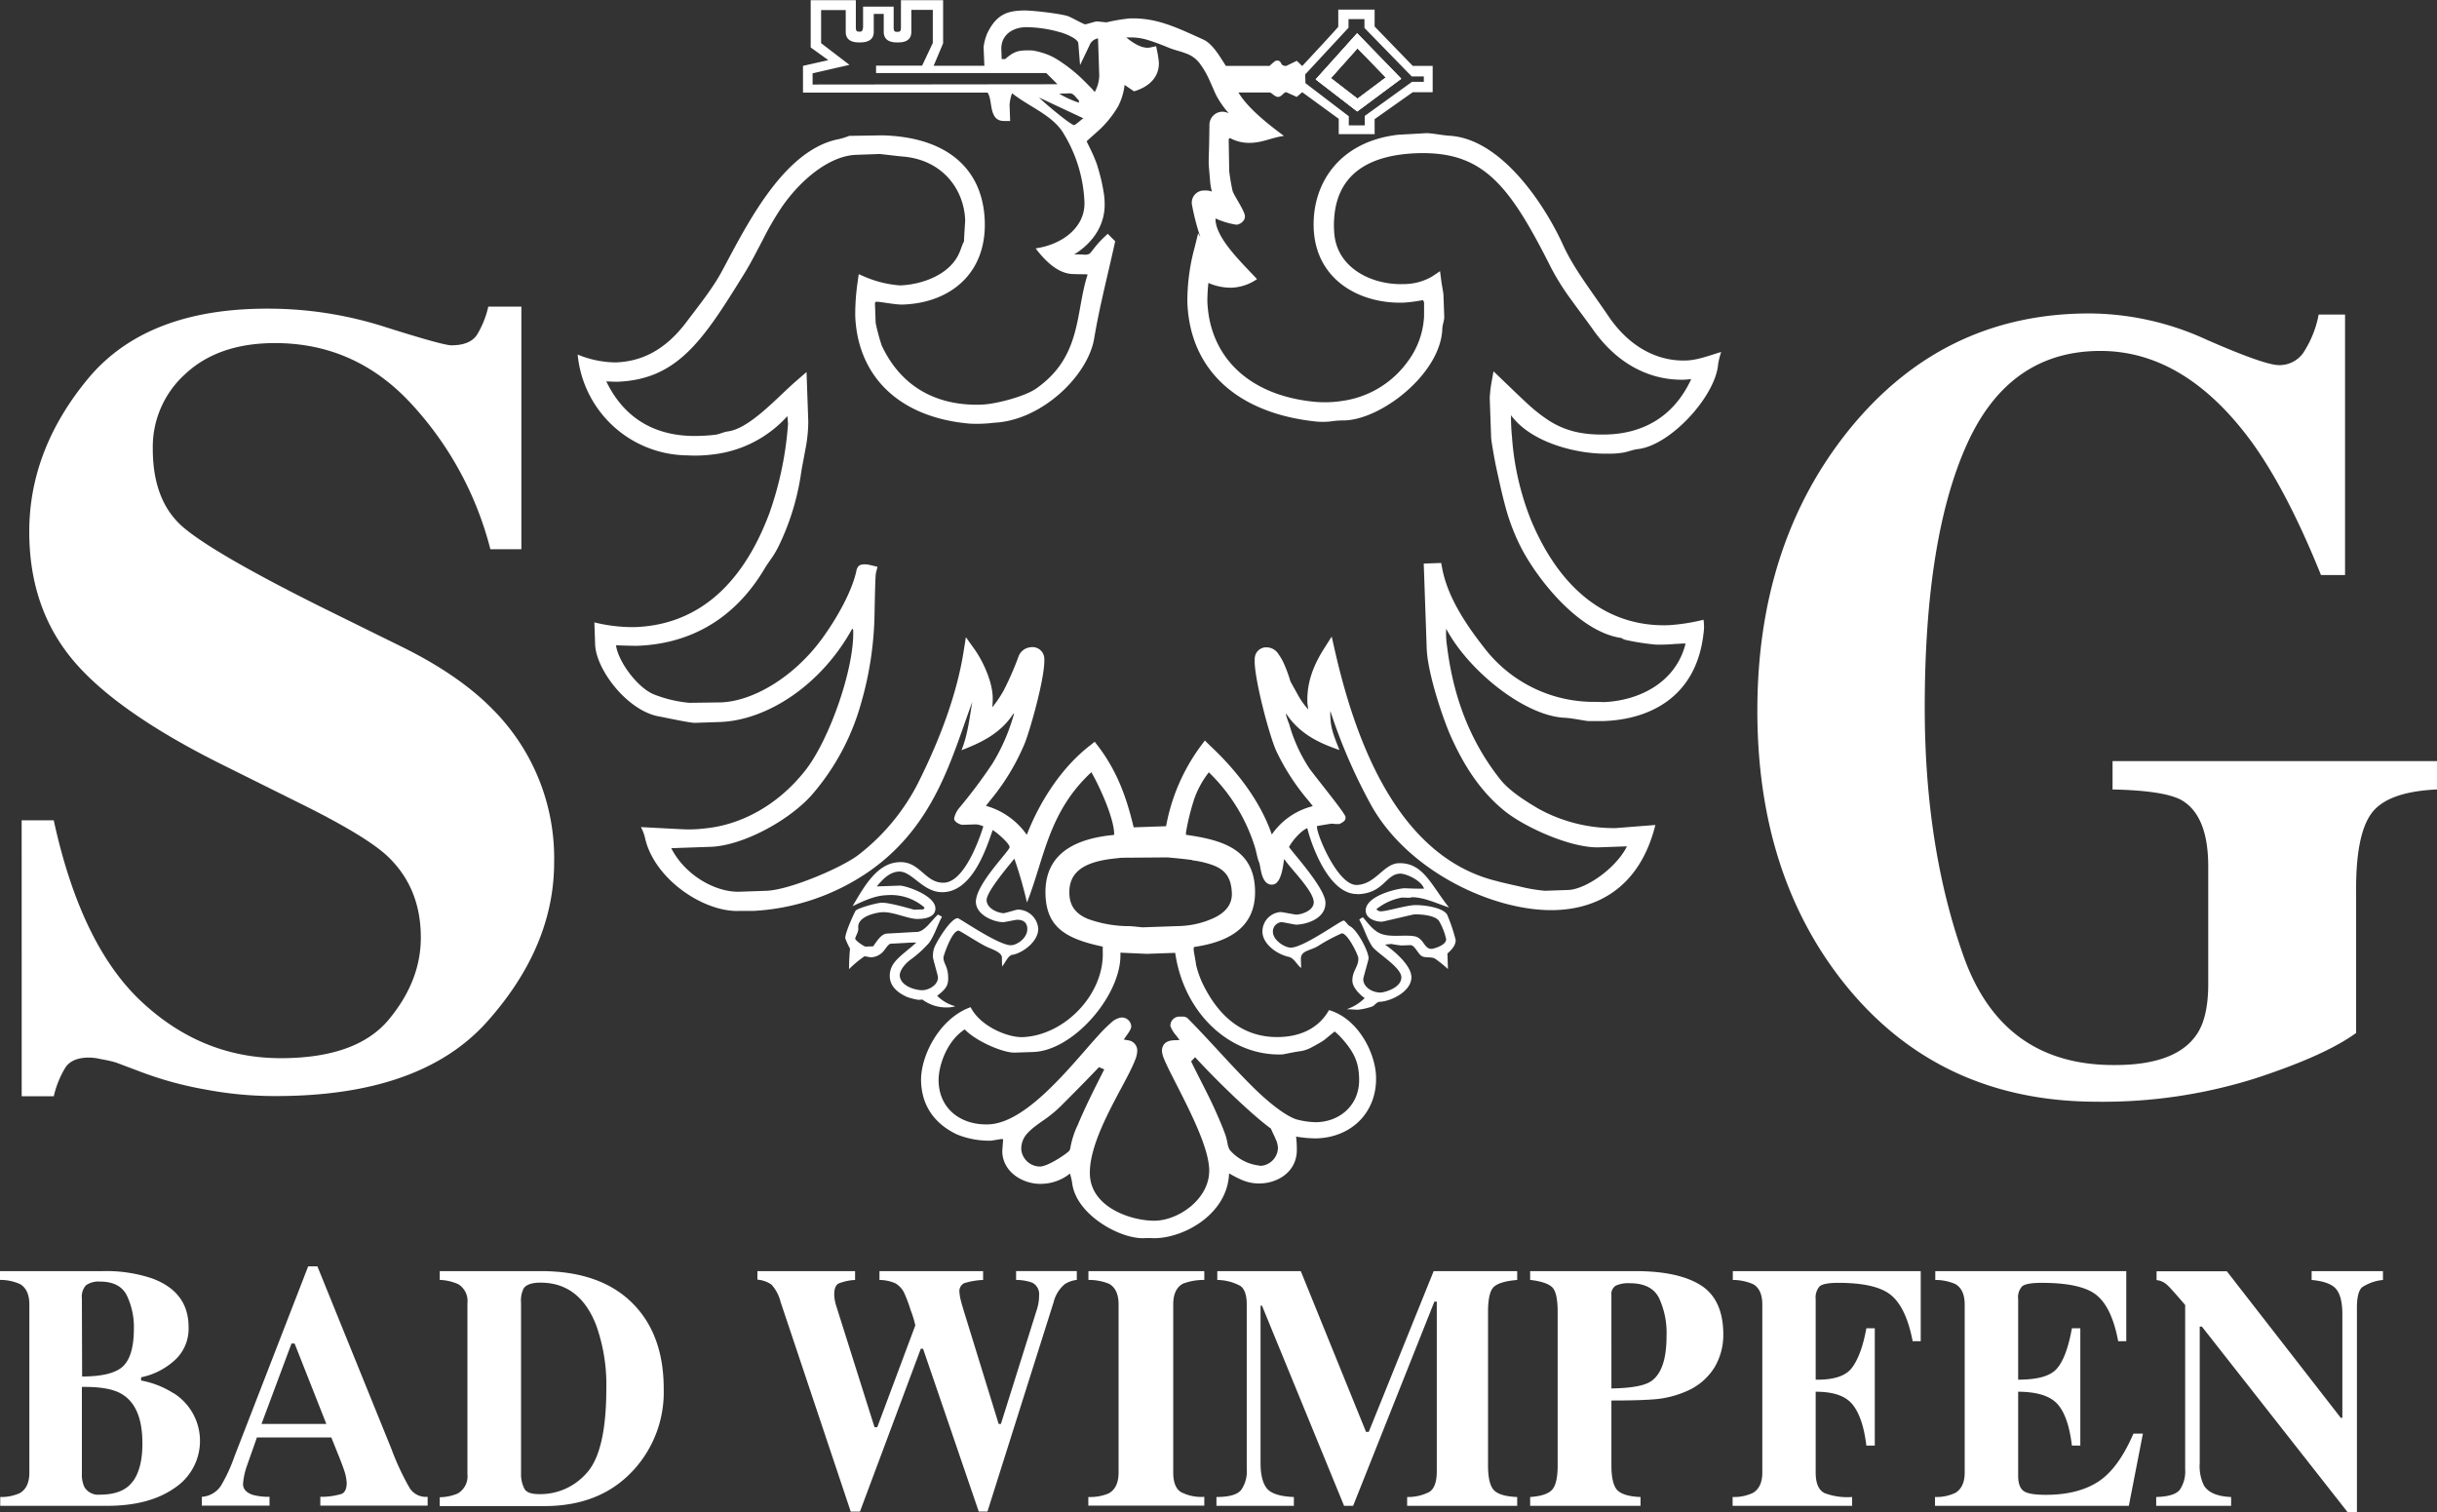 <svg xmlns="http://www.w3.org/2000/svg" width="515.51" height="319.88" viewBox="0 0 515.51 319.88">
  <rect x="0" y="0" width="515.51" height="319.88" fill="#333333" stroke="none"/>
  <path d="M187.26,265.48h6.79q5.74,26.34,18.52,38.31t29.45,12q16.11,0,22.9-8.17t6.78-17.37q0-10.57-7.13-17.26-4.71-4.36-19-11.39L230.29,254q-22.78-11.26-32.1-22.32t-9.32-27.26q0-17.26,12.31-32.22t38-14.95a80.9,80.9,0,0,1,25.08,3.91Q276.41,165,278.15,165c2.6,0,4.41-.72,5.4-2.18a19.7,19.7,0,0,0,2.42-6h7v51.31h-6.56a71.2,71.2,0,0,0-16.68-30.71q-11.85-12.89-28.88-12.89-12,0-19,6.56A20.75,20.75,0,0,0,215,186.9q0,11.16,6.55,16.68t28.65,16.57l17.72,8.74q11.85,5.87,18.87,13a44.57,44.57,0,0,1,13.11,32.44q0,17.84-14.15,33.71t-45.1,15.76a78.4,78.4,0,0,1-14.49-1.38,75.75,75.75,0,0,1-14.39-4l-4.6-1.73a28.19,28.19,0,0,0-3.1-.69,11.56,11.56,0,0,0-2.53-.34q-3.69,0-5.07,2.18a20.41,20.41,0,0,0-2.41,6h-6.79Z" transform="translate(-182.68 -91.96)" style="fill: #fff;fill-rule: evenodd"/>
  <path d="M573.71,183q19.95-24.74,50.95-24.74a59.92,59.92,0,0,1,24.74,5.53q12.32,5.4,15.35,5.4a6.13,6.13,0,0,0,5.18-2.64,22.35,22.35,0,0,0,3.23-8.06h5.58v55.11h-5.09q-7.23-17.94-14.77-28.3Q644.81,166.2,627,166.19q-19.37,0-28.27,19.79t-8.9,55.68q0,29.46,8.22,52.58t32,23q12.8,0,17.21-6.33,2.54-3.57,2.54-10.82V275.25q0-10.69-5.57-14-3.63-2.07-14.67-2.3v-6H698.2v6q-10.38.46-13.79,4.95t-3.33,16.56v30q-6.65,4.83-21.51,9.66A107.29,107.29,0,0,1,626.32,325Q593,325,573,300.22q-18.59-23.13-18.58-58Q554.44,207,573.71,183Z" transform="translate(-182.68 -91.96)" style="fill: #fff;fill-rule: evenodd"/>
  <path d="M219.31,386.62a19.23,19.23,0,0,0-6.78-2.65v-.68a15,15,0,0,0,6.85-3.38,9,9,0,0,0,3.19-7.24q0-7.5-7.81-10.33a30.63,30.63,0,0,0-10.41-1.51H182.68v1.86a10.21,10.21,0,0,1,4.21.87c1.3.74,2,2.18,2,4.34v35.54c0,2.16-.69,3.62-2.09,4.38a9.58,9.58,0,0,1-4.07.79v1.87h22.56q8.94,0,14.31-3.77a11.92,11.92,0,0,0-.24-20.09ZM200,366.6a3.59,3.59,0,0,1,.85-2.76,4.56,4.56,0,0,1,3.05-.79c2.76,0,4.62,1,5.58,2.87A15.41,15.41,0,0,1,211,373q0,5.67-2.22,7.89c-1.49,1.48-4.4,2.23-8.73,2.23Zm10.78,38.68c-1.32,1.88-3.64,2.83-6.95,2.83a3.39,3.39,0,0,1-3.28-1.58,6,6,0,0,1-.55-2.83V385.33q5.72-.1,8.39,1.47,4.41,2.58,4.41,10.4Q212.84,402.45,210.82,405.28Z" transform="translate(-182.68 -91.96)" style="fill: #fff;fill-rule: evenodd"/>
  <path d="M269.4,406.82a54.75,54.75,0,0,1-3.93-8.4l-15.65-38.6h-1.95L232.29,400a34.14,34.14,0,0,1-2.84,6.17,5.22,5.22,0,0,1-4.07,2.4v1.87h14.31v-1.87a12.89,12.89,0,0,1-3.6-.43c-1.34-.48-2-1.24-2-2.3a15.16,15.16,0,0,1,.93-4.12c.29-.88,1-2.79,2-5.7h15.75l1.78,4.44c.39,1,.7,1.82.93,2.52a9.94,9.94,0,0,1,.54,2.61c0,1.27-.36,2.06-1.09,2.37a15,15,0,0,1-4.49.61v1.87h22.7v-1.87A4.08,4.08,0,0,1,269.4,406.82ZM238,393.15l6.34-17H245l6.71,17Z" transform="translate(-182.68 -91.96)" style="fill: #fff;fill-rule: evenodd"/>
  <path d="M316.92,368.08q-6.81-7.24-19.78-7.25H275.7v1.86a10.5,10.5,0,0,1,3.91.9,4.16,4.16,0,0,1,1.95,4v36.23a4.19,4.19,0,0,1-2.06,4.05,10.12,10.12,0,0,1-3.8.79v1.87h22.15q12,0,19-7.79a24.34,24.34,0,0,0,6.23-16.89Q323.12,374.67,316.92,368.08Zm-10,35.29A13,13,0,0,1,296.69,408c-1.53,0-2.53-.33-3-1a6.47,6.47,0,0,1-.79-3.26V367.54a5.78,5.78,0,0,1,.55-3.05c.55-.81,1.73-1.22,3.56-1.22q8.28,0,11.78,9a37.39,37.39,0,0,1,2.15,13.38Q310.93,398.75,306.93,403.37Z" transform="translate(-182.68 -91.96)" style="fill: #fff;fill-rule: evenodd"/>
  <path d="M363.56,360.83v1.87a10.92,10.92,0,0,0-3.49.75c-.61.34-.92,1.1-.92,2.3a7,7,0,0,0,.1,1.11,10,10,0,0,0,.31,1.29l8.11,25.69h.58l8.05-21.53a20.91,20.91,0,0,0-1-3.26,29.35,29.35,0,0,0-1.44-3.8,4.91,4.91,0,0,0-1.75-1.83,8.58,8.58,0,0,0-3.39-.72v-1.87h21.92v1.87a15.65,15.65,0,0,0-4,.68,1.87,1.87,0,0,0-1,1.94,8.92,8.92,0,0,0,.21,1.4c.16.67.42,1.6.79,2.79l7.29,23.64h.48L402,369a10.81,10.81,0,0,0,.34-1.36,8.46,8.46,0,0,0,.14-1.65,2.71,2.71,0,0,0-1.47-2.73,10.62,10.62,0,0,0-3.39-.57v-1.87h12.84v1.87a6,6,0,0,0-2.5.86,7.2,7.2,0,0,0-2.4,3.84l-14,44.3h-1.84l-11.78-34.44h-.48L364.59,411.7h-1.95l-14.82-44.3a8.71,8.71,0,0,0-1.92-3.7,6.11,6.11,0,0,0-3-1.07v-1.8Z" transform="translate(-182.68 -91.96)" style="fill: #fff;fill-rule: evenodd"/>
  <path d="M412.9,408.61a10.2,10.2,0,0,0,4.28-.75q2.11-1.14,2.12-4.41V367.9c0-2.18-.67-3.63-2-4.38a11.08,11.08,0,0,0-4.38-.82v-1.87h24.51v1.87a12.07,12.07,0,0,0-4.52.79q-2.06,1.11-2.05,4.41v35.55c0,2.06.55,3.43,1.64,4.12a9.3,9.3,0,0,0,4.93,1v1.87H412.9Z" transform="translate(-182.68 -91.96)" style="fill: #fff;fill-rule: evenodd"/>
  <path d="M440,408.61q4,0,5.21-1.47a6.78,6.78,0,0,0,1.2-4.37V367.9c0-2-.46-3.32-1.37-3.95a10.49,10.49,0,0,0-4.86-1.25v-1.87h17.66l13.8,34h.58l13.73-34h17.67v1.87q-3.57.29-4.87,1.4c-.86.72-1.3,2.5-1.3,5.34v32.47c0,2.7.44,4.47,1.3,5.31s2.49,1.3,4.87,1.39v1.87H480.34v-1.87a9.8,9.8,0,0,0,4.69-1.07c1.05-.67,1.58-2.12,1.58-4.34V367.29h-.51l-17.19,43.19H467l-17.36-42.33h-.31V401.4c0,2.44.43,4.23,1.3,5.35s2.79,1.75,5.75,1.86v1.87H440Z" transform="translate(-182.68 -91.96)" style="fill: #fff;fill-rule: evenodd"/>
  <path d="M542.55,363.88q-4.66-3-13.63-3.05H506.36v1.86q3.42.4,4.62,1.51t1.2,5.24V401.9q0,3.92-1.2,5.2t-4.62,1.51v1.87h23.35v-1.87c-2.37-.09-4-.56-4.86-1.4s-1.3-2.6-1.3-5.31V388.2q6.26,0,9.45-.29a20.9,20.9,0,0,0,6.37-1.65,12.85,12.85,0,0,0,6-5.09,13.42,13.42,0,0,0,1.85-6.82Q547.24,366.92,542.55,363.88ZM531.9,384.15c-1.39.93-4.18,1.43-8.35,1.5V365.92a2.1,2.1,0,0,1,.89-2,6.39,6.39,0,0,1,3-.53q4.56,0,6.16,3.08a17.48,17.48,0,0,1,1.61,8.11Q535.22,381.92,531.9,384.15Z" transform="translate(-182.68 -91.96)" style="fill: #fff;fill-rule: evenodd"/>
  <path d="M549.19,408.61a9.41,9.41,0,0,0,4.28-.86c1.31-.76,2-2.2,2-4.3V367.9q0-3.19-1.92-4.3a10.78,10.78,0,0,0-4.32-.9v-1.87h39.75v14.82h-1.71q-1.31-6.86-4.38-9.58c-2.06-1.84-5.84-2.76-11.37-2.76-2.05,0-3.36.25-3.94.75a3.59,3.59,0,0,0-.82,2.73v17c3.79.07,6.35-.76,7.67-2.51s2.36-4.53,3.05-8.36h1.78v24.82h-1.78c-.48-4-1.45-6.86-2.91-8.68s-4-2.72-7.81-2.72v17.11q0,3.41,1.89,4.34a13.68,13.68,0,0,0,5.82.82v1.87H549.19Z" transform="translate(-182.68 -91.96)" style="fill: #fff;fill-rule: evenodd"/>
  <path d="M592,410.48v-1.87a9.41,9.41,0,0,0,4.28-.86c1.3-.76,2-2.2,2-4.3V367.9c0-2.15-.68-3.6-2-4.34a10.47,10.47,0,0,0-4.22-.86v-1.87h40.4v14.82h-1.71q-1.34-7.11-4.55-9.72c-2.13-1.75-6-2.62-11.64-2.62q-3.22,0-4.11.72a3.43,3.43,0,0,0-.86,2.76v17c4,0,6.7-.7,8.12-2.26s2.5-4.45,3.25-8.61h1.78v24.82h-1.78q-.75-6.27-3.08-8.82t-8.29-2.58v17.79c0,1.56.38,2.62,1.13,3.19s2.35.83,4.73.83q6.71,0,11-2.73t7.53-10.22h2L633,410.48Z" transform="translate(-182.68 -91.96)" style="fill: #fff;fill-rule: evenodd"/>
  <path d="M638.79,408.61q3.9-.11,5-1.54a6.91,6.91,0,0,0,1.13-4.3V368c-2.14-2.51-3.47-4-4-4.41a3.78,3.78,0,0,0-2.05-.86v-1.87h14.86l24.1,31h.34V369.94q0-3.72-1.3-5.3t-5.2-1.94v-1.87h15.09v1.87a9.82,9.82,0,0,0-4.41,1.54c-.73.65-1.1,2.09-1.1,4.34v43.26h-1.95l-30.85-39.28H648V401.4a9.35,9.35,0,0,0,.89,4.78c.93,1.5,2.85,2.32,5.75,2.43v1.87H638.79Z" transform="translate(-182.68 -91.96)" style="fill: #fff;fill-rule: evenodd"/>
  <path d="M469.76,99,461,108.75l8.78,6.78,9.28-6.94Zm-5.57,9.47,5.64-6.31,6,6.18-6,4.49ZM469.76,99,461,108.75l8.78,6.78,9.28-6.94Zm-5.57,9.47,5.64-6.31,6,6.18-6,4.49ZM469.76,99,461,108.75l8.78,6.78,9.28-6.94Zm-5.57,9.47,5.64-6.31,6,6.18-6,4.49ZM469.76,99,461,108.75l8.78,6.78,9.28-6.94Zm-5.57,9.47,5.64-6.31,6,6.18-6,4.49ZM469.76,99,461,108.75l8.78,6.78,9.28-6.94Zm-5.57,9.47,5.64-6.31,6,6.18-6,4.49ZM469.76,99,461,108.75l8.78,6.78,9.28-6.94Zm-5.57,9.47,5.64-6.31,6,6.18-6,4.49ZM469.76,99,461,108.75l8.78,6.78,9.28-6.94Zm-5.57,9.47,5.64-6.31,6,6.18-6,4.49ZM469.76,99,461,108.75l8.78,6.78,9.28-6.94Zm-5.57,9.47,5.64-6.31,6,6.18-6,4.49Zm58.68,79.45a17,17,0,0,0,3.26-.24c1-.17,2-.62,3-.72,7-.8,16.5-11.31,17-18a16.4,16.4,0,0,1,.64-2.55c-2.51.74-4.93,1.72-7.41,1.8-5.78.21-11.85-2.59-16.47-9.42-3.47-5.13-7.28-10-9.5-14.86-3.91-8.65-13.08-22.55-24-23.25-1.58-.09-3.27-.48-4.84-.56l-6.11.34c-12.51,1.45-18.2,10.37-17.87,19.71.38,11,9.76,16.13,19.11,15.8a32.59,32.59,0,0,0,4-.53c.11.22.23.26.24.58s0,.52,0,2.86a17.41,17.41,0,0,1-3.52,9.63,20.52,20.52,0,0,1-13.63,8.23,24,24,0,0,1-6,.21c-14.45-1.4-22.3-10-22.69-21.28a35.37,35.37,0,0,1,.22-3.86,11.74,11.74,0,0,0,5,1,10.13,10.13,0,0,0,5.28-1.81c-3-3.26-8.64-8.5-8.78-12.59,0-.33.08-.21.08-.21a17.11,17.11,0,0,0,4.32,1.29c.7,0,1.86-.76,1.83-1.76,0-1.15-2.41-4.5-2.63-5.45a41.17,41.17,0,0,1-.7-4.14l-.11-6.73c.11-.12.19-.23.3-.24a8.51,8.51,0,0,0,4.48,1c2.49-.09,4.4-1.13,6.92-1.46-3.35-2.46-7.66-5.87-9.64-9.19h6.58c.47,0,1.13,1,1.86.94s1.14-1,1.67-1l2.23,1,1.15-1,7.73,5.63v3.25h7.59v-3.18l8.07-5.7h4.21V105.9h-4.21l-8.07-8.33V94h-7.69v3.6c0,.16-7.63,8.33-7.63,8.33L457,104.82l-2.23,1.08c-1.57.06-.68-1.35-2.26-1.09a11.43,11.43,0,0,0-1.27,1.09H442c-1.21-1.83-2.74-4.66-4.81-5.59-5.92-2.69-10-4.64-15.61-4.45a36.75,36.75,0,0,0-4.79.82c-.33,0-1.84-.19-2.16-.18s-2.06.59-2.39.6-2.32-1.15-3.48-1.66S401,94.1,399,94.18c-3.1.1-5.53.74-7.49,4.85a11,11,0,0,0-.77,2.91l.17,3.93H380.18l2-4.74V92h-8.92v5.78c0,.91-.31.91-.77.91s-.77,0-.77-.92V93.36h-6.47v4.37c-.14.92-.3.92-.77.92s-.76,0-.76-.92V92h-9.55v10l3.73,2.68-5.36,1.21v5.66h39.05c1.18,1.67.12,6.08,3.56,6l1.21,0-.12-3.42a9,9,0,0,1,.53-2.45c3.56,2.86,8.54,4.61,10.85,8.45a30.13,30.13,0,0,1,4.46,14.59c.18,5.2-4.51,8.93-10.33,9.78,2,2.63,4.68,5.3,7.79,5.42,2.09.09,2.73,0,3.21.11-2.62,8-1.14,17.36-10.95,24.16-2.27,1.58-8.33,3.25-11.54,3.36-7.57.26-16.28-2.31-21.07-12.51a45.27,45.27,0,0,1-1.28-4.76l-.15-4.26c.11-.11.06-.22.38-.23,1,0,3.92.65,5.56.59,9.89-.35,17.68-6.48,17.29-17.67s-8.17-17.78-21.66-18.12l-7,.11a15.21,15.21,0,0,1-2.19.68c-11.83,2.27-19.7,18.6-24.78,28-1.92,3.58-4.91,7.29-7.48,10.7-4.81,6.39-10,8.37-15,8.54a21.69,21.69,0,0,1-8-1.66,23.52,23.52,0,0,0,23.18,21.32,29.18,29.18,0,0,0,5.47-.2,25,25,0,0,0,15.71-8.1l.14,1.62a72.07,72.07,0,0,1-3.94,18.9c-6.11,16.32-16.16,23.68-28.48,24.11a34.06,34.06,0,0,1-8.55-1l.16,4.62c.17,5.38,6.76,13.94,13.33,15.24.21,0,6.74,1.43,7.76,1.39l5.3-.18c10-.35,21.44-7.82,28-19.74.08.11.19.06.2.39.28,7.88-5,23.08-10.12,29.58-6.08,7.72-14,11.57-21.18,12.27a27.59,27.59,0,0,1-4.93.18l-8.67-.45a9.72,9.72,0,0,1,.94,2.62c2.13,8.55,12.46,15.44,19.92,15.11l2.93,0a47.49,47.49,0,0,0,24.25-8.2c14.13-9.72,17.66-24.15,22.05-36-.61,3.52-.95,6.91-2.28,10.21,3.75-1.46,8.22-3.38,11-7.78a.25.25,0,0,1,.07.2,40.55,40.55,0,0,1-4.54,10.43,107.81,107.81,0,0,1-7.09,9.46,4.83,4.83,0,0,0-1,2.16c0,.7,1.28,1.32,1.82,1.31l2.83-.1a5.07,5.07,0,0,1,1.53.42s-3.42,11.75-8.31,11.92c-4,.14-5.05-4.51-9.4-4.35-4.67.16-7.3,4.8-9.95,9.31,2.84-1.34,4.84-2.23,7.26-2.32a10.82,10.82,0,0,1,8,2.65c-.11.09-.25.27-.23.35l-2,.07c-.14,0-5.14-1.53-6.84-1.47-1.07,0-5.15,1.15-5.55,1.69-.16.2-2.23,4.61-2.19,5.81a12.91,12.91,0,0,0,1,2.18c0,.33-.19,1.83-.2,4.36a23.59,23.59,0,0,1,3.26-2.71c.32,0,1.11.22,1.44.21a3.66,3.66,0,0,0,2.62-1.33c.29-.28,1-1.53,1.51-1.55,3.38-.15,4.41-.28,5.4-.23-3.06,2.77-5.72,4.09-5.61,7.21.07,2.05,1.69,3.43,3.7,4.31a12.59,12.59,0,0,0,2.25.57c.38.07.8-.1,1,0a8.46,8.46,0,0,0,5.3,1.62,5.46,5.46,0,0,0,1.62-.25,8.35,8.35,0,0,1-3.85-2.21c2-1.52,2.39-2.29,2.33-4-.08-2.36-1-2.74-1-4.13,0-.21,1.72-5.6,3.19-5.65.33,0,3.87,2.38,5.88,3.38,1.06.52,3.14,1.1,3.3,2.23,0,1.56.08,1.77,0,2,.75-.8,1.26-2.35,2.22-2.5,2.17-.35,5.55-2.86,5.46-5.56a4.36,4.36,0,0,0-4.31-4c-.32,0-2.64.75-3,.76-.94,0-3.54-.84-3.61-2.74s5.57-8.34,5.87-8.8a88.79,88.79,0,0,1,2.67,9.28c3.67-9.23,4.46-19.07,13.62-27.56,1.08,1.8,4.69,9.06,4.83,13,0,.33,0,.15-.08.27-9.07.85-14.73,4.55-14.45,12.68.24,6.7,4.07,9.25,12.11,10.94l0,1.15c.31,8.88-8,17.65-17,18C395.7,311.39,390,309,388,305c-6.72,2.41-10.67,10.52-10.48,15.73.14,4.27,2.07,8.56,7.59,11.19a18.09,18.09,0,0,0,7.1,1.32c.33,0,2-.33,2.33-.34s.22,0,.34.07c-.09,1.28-.19,2.33-.18,2.65.16,4.43,4.59,6.88,8.31,6.75a9.89,9.89,0,0,0,6-2.17,13.33,13.33,0,0,1,.51,2.27c1,6.51,10.09,11.56,15.1,11.39,1.69-.06,2.28.05,2.61,0,6.27-.21,15.15-5.27,15.44-13.7,2.6,1.47,4.23,2.21,6.75,2.12,3.26-.11,7.33-2.15,7.58-6.7a24.14,24.14,0,0,0-.15-3.21,24.27,24.27,0,0,0,4.41.38c7.46-.26,12.76-5.65,12.5-13.13-.17-5-3.81-12.22-9.95-14-2.61,4.59-7.21,5.59-10.33,5.69-6.75.24-12.57-3.18-16.55-11.62a21.26,21.26,0,0,1-1.24-3.64c0-.33-.49-2.79-.5-3.11a1.28,1.28,0,0,1,.08-.67c8.39-1.22,13.14-4.86,12.89-12.16-.29-8.21-6.27-10.41-14.61-11.57l0-.47a50.34,50.34,0,0,1,1.74-7.08,19.92,19.92,0,0,1,3.1-5.67A37.44,37.44,0,0,1,448,270.71c.44,1.25.58,2.62,1.05,3.74.33.8.38,4.72,2.74,4.63,2.13-.07,2.35-4.77,2.55-5.43,1.13,1.84,6.16,6.66,6.24,9.1.06,1.74-2.38,2.62-3.68,2.67-.33,0-3-.55-3.34-.54a4.13,4.13,0,0,0-3.83,4.24c.08,2.37,2.75,4.59,5.57,5.24,1.14.25,1.73,1.72,2.62,2.35l-.06-1.87c-.05-1.87,2-1.74,3.66-2.79a36.28,36.28,0,0,1,5-2.67c1.25,0,3.48,4.58,3.5,5.28.06,1.79-1.34,2.72-1.26,4.8,0,1.14,1.26,2.69,2.6,3.62a9.87,9.87,0,0,1-3.83,2.36c.85,0,2.09.11,2.42.1a14.14,14.14,0,0,0,3-.68c.51-.2.94-1,1.64-1,2.43-.12,6.75-2.26,6.65-5.28-.08-2.34-3.27-5.21-5.58-6.82l1.36-.13a21.33,21.33,0,0,0,2.12.32l1.91-.07c.91,0,1.59,1.9,2.41,2.33s2,.08,2.75.51a24.63,24.63,0,0,1,2.76,2.22l-.11-3.29c1.07-.94,1.78-1.85,1.74-2.89a36,36,0,0,0-1.8-5.34c-.95-1.59-5.28-2.09-7-2s-5.7,1.24-6.66,1.27a1.31,1.31,0,0,1-1.31-.41,12,12,0,0,1,5.45-2.47c1.69.07,1.87.05,2-.07,2.58,0,5.07,1.22,7.92,2.18-3.8-4.75-5.48-9.56-10.67-9.37-3.17.11-4.86,4.46-8.83,4.6s-8.37-10.38-8.43-12.21c0-.32,0-.14.08-.27,1-.16,2.76-.48,3.08-.49a9.61,9.61,0,0,0,1.58.08c.94-.48,1.33-.73,1.3-1.48s-5.76-7.7-7.63-10.25a33.27,33.27,0,0,1-4.31-9.47,16.44,16.44,0,0,1-.66-1.91c0-.33.06-.2.06-.2,3,4.47,7.29,6.28,11.25,7.66-1.09-2.76-1.83-4.48-1.92-7a8.6,8.6,0,0,1,0-1.24,115.1,115.1,0,0,0,8.25,19.21c7.71,14.64,26.5,23.34,39.45,22.88,9.14-.32,17.83-5.05,21.05-18l-8.37.66A33,33,0,0,1,508.08,263c-2.55-1.51-6-3.64-8-6.12-7.19-9.06-10.14-18.92-11.3-28.23a18.07,18.07,0,0,1-.18-3.7c4.63,8.78,16.5,18.41,25,18.83,1.71.09,3.39.5,5,.7l3.33,0c9.65-.34,19.58-5,21.1-18.51a9.68,9.68,0,0,0,0-2.92,40.8,40.8,0,0,1-7.36,1.15c-12.11.43-22.61-6.6-29.14-22.25a58.24,58.24,0,0,1-4-17.42,43.53,43.53,0,0,1-.22-4.74C506.86,186,517.28,188.11,522.87,187.91Zm-64.1-80.21,9.17-9.89V96h3.37v1.87l10,10.26h2.56v1.14h-2.5l-10,7.21v2h-3.37v-1.93l-9.17-7Zm-104.2,2.13,0-2.37,7.8-1.79-6-4.59v-7l5.21,0v4.61c0,2.23,2.17,2.23,2.93,2.23s3,0,3-2.23v-3.8h2.11v3.8c0,2.23,2.17,2.23,2.94,2.23s2.9,0,2.9-2.23V94.05H380v7l-2.26,4.8H368v1.56h36l2.37,2.37Zm55.31,8.58c-.64,0-5.77-4.22-7.42-5.84l9.38,4.4C411.18,117.44,410.2,118.4,409.88,118.41Zm-3.16-6.64,2.25-.08c.83,0,1.23.83,1.94,1.51l0,.47A20.94,20.94,0,0,1,406.72,111.77Zm5-3a32.3,32.3,0,0,0-5.32-4.19,12.54,12.54,0,0,0-3.22-1.46,14.51,14.51,0,0,0-1.87-.46,4.43,4.43,0,0,0-.75-.05l-.87,0c-1.76.06-2.58.28-4.4,1.84l-.72,0-.07-2.06c-.1-2.85,2.13-4.59,5.08-4.69a26.29,26.29,0,0,1,7.11,1,11.78,11.78,0,0,1,3.09,1.28c.78.51,1,.9,1,1.11l.37,4.63,2-4.18a2.32,2.32,0,0,1,1.8-1.47l.26,7.89a7.54,7.54,0,0,1-.95,3.45c-.2-.24-.45-.52-.73-.82C412.93,110,412.21,109.24,411.72,108.79Zm-22.61,174c.1,2.87,4.09,4.29,5.82,4.23.32,0,2.52-.48,2.84-.49,1.26-.05,2.17.49,2.22,1.87.07,2-2.19,3.47-3.4,3.51-2.63.09-10.94-5.74-11.33-5.73-1.53.06-4.61,5.19-5,6.39a5.84,5.84,0,0,0-.23,1.87c0,.33,1.05,3.87,1.06,4.2.06,1.74-2,2.74-3.22,2.78-1.38.05-4.78-.81-4.86-3.15,0-1,1-2.32,2.16-3.22a23.69,23.69,0,0,0,4.07-3.68c1.16-1.68,1.74-3.7,2.71-5.51-.23-.08-.63-.33-.86-.44-1.52,1.4-2.91,3.81-4.7,3.68l-6,.34c-1.24,0-2.18,1.53-3,2.7l-1.58.06c-.37,0-2.21-1.29-2.22-1.68s.74-1.43.65-2.23c-.33-2.51,3.91-3.33,5.14-3.37,2.36-.09,5.54,1.49,7.41,1.43,1,0,3.84-.15,3.76-2.28-.09-2.73-6.3-4.79-7.54-4.77l-4.85.17c1.54-1.93,3-3.08,4.7-3.14,2.78-.1,5.11,4.51,9.33,4.36,5.84-.2,8.79-8.09,10.46-13.12.58.19,3.57,2.77,3.6,3.58S389,279,389.11,282.83Zm21.42,47.4a19.16,19.16,0,0,0-1.48,4.84l-.2.39c-1,.94-4.55,3.24-6.13,3.3a4,4,0,0,1-4-3.52,4.74,4.74,0,0,1,1.3-3.52,12.39,12.39,0,0,1,1.62-1.46c.64-.49,1.35-1,2.1-1.51A27.45,27.45,0,0,0,407,326c1.58-1.58,5-5,8.15-8.31l1.12.47C414.17,322.3,412.18,326.22,410.53,330.23Zm38.68,8.34a9.74,9.74,0,0,1-6.37-3.29,3.66,3.66,0,0,1-.48-1.34,14.46,14.46,0,0,0-.42-1.75c-.64-1.8-1.5-3.78-2.3-5.56-1.47-3.25-3.35-6.71-5-10.11l.84-.89c5.13,5.56,12.16,12.26,15.9,15l.14.1c.42,1,.76,1.61,1,2.21a4.89,4.89,0,0,1,.49,1.87A3.91,3.91,0,0,1,449.21,338.57ZM453.86,315a4.71,4.71,0,0,0,.67-.11l1.07-.21c.78-.15,1.68-.32,2.31-.39a7.61,7.61,0,0,0,2.22-.79c.72-.37,1.44-.8,2-1.12a9.29,9.29,0,0,0,1-.7l1-.83.88-.71.4.34c.36.32.75.72,1,1,3.08,3.38,3.67,5.59,3.77,8.55.19,5.42-3.78,9.12-8.93,9.3a16.48,16.48,0,0,1-4.44-.63c-2.8-1-6.68-4.38-9.37-7.08-4.69-4.67-8.83-9.52-13.42-14.16A1.46,1.46,0,0,0,433,307a5,5,0,0,0-.67,0,1.91,1.91,0,0,0-2.07,2,6.45,6.45,0,0,0,1.23,2l.72.95L431,312c-2,.07-2.56,1.25-2.52,2.35a5.63,5.63,0,0,0,.49,1.72c.28.68.67,1.51,1.14,2.45.92,1.86,2.14,4.18,3.36,6.66,2.47,5,4.87,10.44,5,14.09.21,6.17-6.3,10.71-11.29,10.89-4.68.16-13.7-2.57-13.95-9.75-.16-4.41,2.29-9.94,4.86-14.93,1.28-2.49,2.57-4.8,3.53-6.71.49-1,.9-1.86,1.18-2.6a5.55,5.55,0,0,0,.45-2,2.18,2.18,0,0,0-1.86-2.15l-1-.17,1-1.43a6.47,6.47,0,0,0,.41-.7,1.66,1.66,0,0,0,.18-.72,2,2,0,0,0-2.14-1.81,4,4,0,0,0-2.18,1.15,29.86,29.86,0,0,0-2.6,2.59c-1.91,2.09-4.24,4.88-6.81,7.67-5.18,5.63-11.1,11-16.47,11.19-5.81.2-10.34-3.23-10.55-9-.11-3.18,1.58-8.22,5.09-10.79l.42-.3.37.35c2.53,2.37,7.91,4.65,10.28,4.56l3.87-.13c8.48-.3,18.4-11.85,18.43-20.37v-.64l5.58.25,6-.21.09.55C433.35,306.35,442.82,315.33,453.86,315Zm-19-41.07a19.74,19.74,0,0,1,4.52,1.08c2.24.89,3.75,2.33,3.88,5.85.08,2.36-1.26,4-3.61,5.18a18.76,18.76,0,0,1-7.25,1.79l-8,.28c-.31,0-1.88-.22-2.85-.25a25.77,25.77,0,0,1-8.78-1.54c-2.35-1-3.79-2.55-3.88-5.3-.16-4.46,2.85-6.71,9.31-7.44,1.41-.15,1.62-.18,1.86-.19l9.57-.07C431.36,273.48,433.16,273.64,434.9,273.88Zm35,7.18c5.6-.2,5.88-4.25,9-4.36,1.34,0,4.54,1.49,5.05,3.19-2.79,0-3.83-.1-4.16-.09-1.48.05-8.28,1.59-8.17,4.78.07,1.78,2.36,2.32,3.4,2.29.33,0,6.53-1.53,6.85-1.54,1.34-.05,4.43.15,5.27,1.41a13.54,13.54,0,0,1,1.49,3.82c.05,1.35-2.79,2.05-3.05,2.06-1.71.06-1.61-2.39-3.82-2.7s-5.13.34-7.2-.62c-1.39-.63-2.58-2.22-3.5-3.34a1.54,1.54,0,0,0-.8.5c1,1.75,1.55,3.82,2.69,5.59.9,1.39,6.12,4.39,6.2,6.52.08,2.36-3.7,3.26-4.32,3.28-1.63.06-3.68-1-3.74-2.8,0-.35,1.14-4.11,1.14-4.47-.05-1.53-2.42-6-3.94-6.75-.55-.28-1-1.21-1.35-1.2-.65,0-8.33,5.63-11.13,5.73-1.38,0-3.77-1.58-3.83-3.32a2,2,0,0,1,1.82-2.08c.32,0,2.82.55,3.14.54,2.28-.08,6.27-1.33,6.16-4.71-.11-3-6.48-10-7.71-11.71.68-1.33,2.53-3.46,3.87-4C459.83,269.79,463.55,281.28,469.86,281.06Zm28.25-96.53c0,.45.67,4.42,1.11,6.44.61,2.75,1.21,5.6,2,8.46a43.92,43.92,0,0,0,3.44,8.73c3.83,7.12,12.38,17.49,21,18.7a3.24,3.24,0,0,0,.87.4,50.57,50.57,0,0,0,6.43,1,36.58,36.58,0,0,0,4.18-.15c.61,0,1.16-.08,1.62-.08l.48,0c-2.15,8.62-10.37,12.14-17.34,12.39-.32,0-.77-.06-2.44-.05a29.18,29.18,0,0,1-22.88-11.52c-4.33-5.51-7.78-11.1-8.84-16.79l-.2-1.07-3.69.13.63,18c.2,5.32,3.56,15.23,5.28,18.95,2.3,5,5.54,10.75,11.05,15.26,4.47,3.65,14.31,8,20.09,7.81l5.94-.21c-2.31,4.65-8.72,9.1-12.42,9.23l-4.91.17a33.87,33.87,0,0,1-5.36-.91c-2.27-.5-4.41-1-4.83-1.14-21.71-5.25-30.3-31.39-34.27-48.77l-.67-2.95-1.62,2.55c-2.54,4-3.66,7.59-3.52,11.46,0,.13.08.68.19,1.41a16.2,16.2,0,0,1-2-2.72c-.53-1-1.18-2.09-1.79-3.25l-.31-1c-.22-.66-.52-1.5-.88-2.33a11.86,11.86,0,0,0-1.32-2.4,3,3,0,0,0-2.44-1.44,2.46,2.46,0,0,0-2.39,1.44,3.09,3.09,0,0,0-.21,1.06c0,.25,0,.5,0,.74.16,4.44,3.32,16.24,4.72,19a47.66,47.66,0,0,0,6.13,9.56c.48.57,1,1.19,1.44,1.79a14.88,14.88,0,0,0-8.67,6c-2.25-6.58-6.91-13.08-13.16-18.89l-1-1-.84,1.13a40.88,40.88,0,0,0-7.36,17l-6.86.24c-1.35-5.61-3.19-11.44-7.47-17.1l-.77-1-1,.79c-6.22,4.81-10.74,12.13-13.37,18.89a15.72,15.72,0,0,0-8.64-6.13c.34-.44.68-.87,1-1.27a47.27,47.27,0,0,0,7.12-11.74c.94-2.1,4.38-13.89,4.23-18a2.5,2.5,0,0,0-2.91-2.53,3,3,0,0,0-2.5,1.83A64.39,64.39,0,0,1,395,238a24.36,24.36,0,0,1-2.42,3.57,16.87,16.87,0,0,0,.09-2.25c-.12-3.23-2-7.44-3.87-10.06L387,226.74l-.49,3.07c-1.43,9-5,18.58-9.71,27.94a45,45,0,0,1-12.6,15.09c-3.49,2.65-14.48,7.37-19.38,7.54l-5.69.2c-4.91.17-11.44-3.32-14.46-9.21l8.36-.29c6.56-.23,16.17-5.28,21.21-10.79a50.07,50.07,0,0,0,10.61-19.66,71.93,71.93,0,0,0,2.83-19c.15-7.91.24-8.25.31-8.55l.31-1.23-1.23-.3-.69-.15a4.39,4.39,0,0,0-.84-.07c-.94,0-1.2.31-1.41.61a1.85,1.85,0,0,0-.27.66l-.1.45c-1,4.21-4,9.59-7.08,13.85-6,8.31-15,13.66-22.06,13.64l-6.13.08a27,27,0,0,1-7.2-1.67c-3.6-1.25-7.88-7.07-8.3-10.5,2.17.1,4.23.12,4.51.11,9.38-.33,19.73-4.23,26.91-16.31.38-.66.89-1.36,1.4-2.1a19.68,19.68,0,0,0,1.53-2.56,52.66,52.66,0,0,0,4.75-15.23c.19-1.42.6-3.33.95-5.3a31.13,31.13,0,0,0,.62-5.88l-.37-10.53-2,1.73c-2.2,1.9-4.7,4.48-7.3,6.68s-5.05,3.81-7.24,4.14a6,6,0,0,0-.86.18l-.73.23a5.74,5.74,0,0,1-1.09.3c-1.89.22-3.16.24-3.47.25-7.45.26-15.21-2.29-19.67-11.53,1.14.06,2.06.08,2.27.08,12.83-.45,18.25-8.83,27-23,1.34-2.17,2.56-4.6,3.83-7a62.71,62.71,0,0,1,4.06-7c4.34-6.23,10.4-10.83,15.7-11l5-.18.51.06,1.34.15c1,.12,2.25.27,3.12.34,8.36.73,12.86,7,13.09,13.45,0,.32-.26,4-.24,4.3s-.17.44-.26.68l-.58,1.55c-2,5.21-8.42,7.12-12.68,7.27a23.19,23.19,0,0,1-7.23-1.72l-1.53-.66-.23,1.65a48,48,0,0,0-.51,7.08c.43,12.3,8.65,21.49,24.12,22.88a28.64,28.64,0,0,0,5.23-.18c10.15-.47,19.91-10,21.2-17.85,1.1-6.61,2.83-13.21,4.29-19.85l.15-.69L417,141.41l-.88.84a20,20,0,0,0-1.73,1.88c-.39.48-.67.87-.93,1.18s-.45.51-1.25.53a16.42,16.42,0,0,0-2.31-.05c4.28-2.65,6.6-6.57,6.45-10.94a13.88,13.88,0,0,0-.22-2.28,39.5,39.5,0,0,0-1.47-6,31.38,31.38,0,0,0-1.45-3.34l-.67-1.37c.63-.62,1.28-1.17,2-1.82a22,22,0,0,0,4.65-5.57,13,13,0,0,0,1.38-4.55l2,1.36.6-.2c2.82-1,4.75-3,4.65-5.93a21.57,21.57,0,0,0-.32-2.17l-.26-1.25L426,102c-1.35.3-3.17-.53-5.07-2.12l.7,0a12,12,0,0,1,4,.59c1.42.43,2.87,1,4.57,1.7,1.05.4,2.22.65,3.36,1.09a6.24,6.24,0,0,1,2.72,1.88,17.11,17.11,0,0,1,2,3.26c.59,1.24,1.09,2.47,1.58,3.53a19,19,0,0,0,2.76,4,3.14,3.14,0,0,0-1.43-.34,2.79,2.79,0,0,0-2.67,2.68c-.06,5.17-.15,6.66-.16,7.65s.06,1.5.33,4.69a11.56,11.56,0,0,0,.35,1.88,3.54,3.54,0,0,0-1.5-.23,2.57,2.57,0,0,0-2.72,3,48,48,0,0,0,1.79,6.87l-.48-.83-.74,3a43,43,0,0,0-1.54,11.6c.49,14,10.21,23.34,26.91,25.19a15.3,15.3,0,0,0,3.48,0,18.2,18.2,0,0,1,2.49-.2c7.86.09,20.78-9.85,21.05-19.44a6.32,6.32,0,0,1,.19-1.1l.14-.63a3.7,3.7,0,0,0,.08-.69l-.17-4.71c0-.34-.33-2-.46-3l-.26-2-1.7,1.14a12,12,0,0,1-6.08,1.59c-6.42.22-14.35-3.27-14.63-11.31a17.39,17.39,0,0,1,0-2.37c.63-11.13,9.63-13.7,17.46-14,14-.48,19.54,6.54,28.44,24.23a50.94,50.94,0,0,0,4.2,6.69c1.57,2.19,3.24,4.37,4.73,6.47,5.55,7.83,12.76,10.74,19.39,10.51l1.32-.11c-4,8.64-11,11.46-17.65,11.7-5.52.19-9.09-.86-12.25-2.81a33.44,33.44,0,0,1-4.79-3.75c-1.67-1.52-3.42-3.25-5.43-5.17l-1.7-1.63-.42,2.32a26.8,26.8,0,0,0-.38,3.36Zm-19-75.94L469.76,99,461,108.75l8.78,6.78Zm-9.26-6.44,6,6.18-6,4.49-5.64-4.36ZM469.76,99,461,108.75l8.78,6.78,9.28-6.94Zm-5.57,9.47,5.64-6.31,6,6.18-6,4.49ZM469.76,99,461,108.75l8.78,6.78,9.28-6.94Zm-5.57,9.47,5.64-6.31,6,6.18-6,4.49ZM469.76,99,461,108.75l8.78,6.78,9.28-6.94Zm-5.57,9.47,5.64-6.31,6,6.18-6,4.49ZM469.76,99,461,108.75l8.78,6.78,9.28-6.94Zm-5.57,9.47,5.64-6.31,6,6.18-6,4.49ZM469.76,99,461,108.75l8.78,6.78,9.28-6.94Zm-5.57,9.47,5.64-6.31,6,6.18-6,4.49ZM469.76,99,461,108.75l8.78,6.78,9.28-6.94Zm-5.57,9.47,5.64-6.31,6,6.18-6,4.49ZM469.76,99,461,108.75l8.78,6.78,9.28-6.94Zm-5.57,9.47,5.64-6.31,6,6.18-6,4.49ZM469.76,99,461,108.75l8.78,6.78,9.28-6.94Zm-5.57,9.47,5.64-6.31,6,6.18-6,4.49Z" transform="translate(-182.68 -91.96)" style="fill: #fff;fill-rule: evenodd"/>
  <path d="M469.76,99,461,108.75l8.78,6.78,9.28-6.94Zm-5.57,9.47,5.64-6.31,6,6.18-6,4.49Z" transform="translate(-182.68 -91.96)" style="fill: #fff;fill-rule: evenodd"/>
  <polygon points="260.22 15.5 268.22 15.5 268.22 17.88 261.17 17.88 260.22 15.5" style="fill: #fff;fill-rule: evenodd"/>
  <rect x="271.48" y="15.84" width="1.29" height="2.03" style="fill: #fff"/>
  <path d="M469.76,99,461,108.75l8.78,6.78,9.28-6.94Zm-5.57,9.47,5.64-6.31,6,6.18-6,4.49Z" transform="translate(-182.68 -91.96)" style="fill: #fff;fill-rule: evenodd"/>
</svg>
